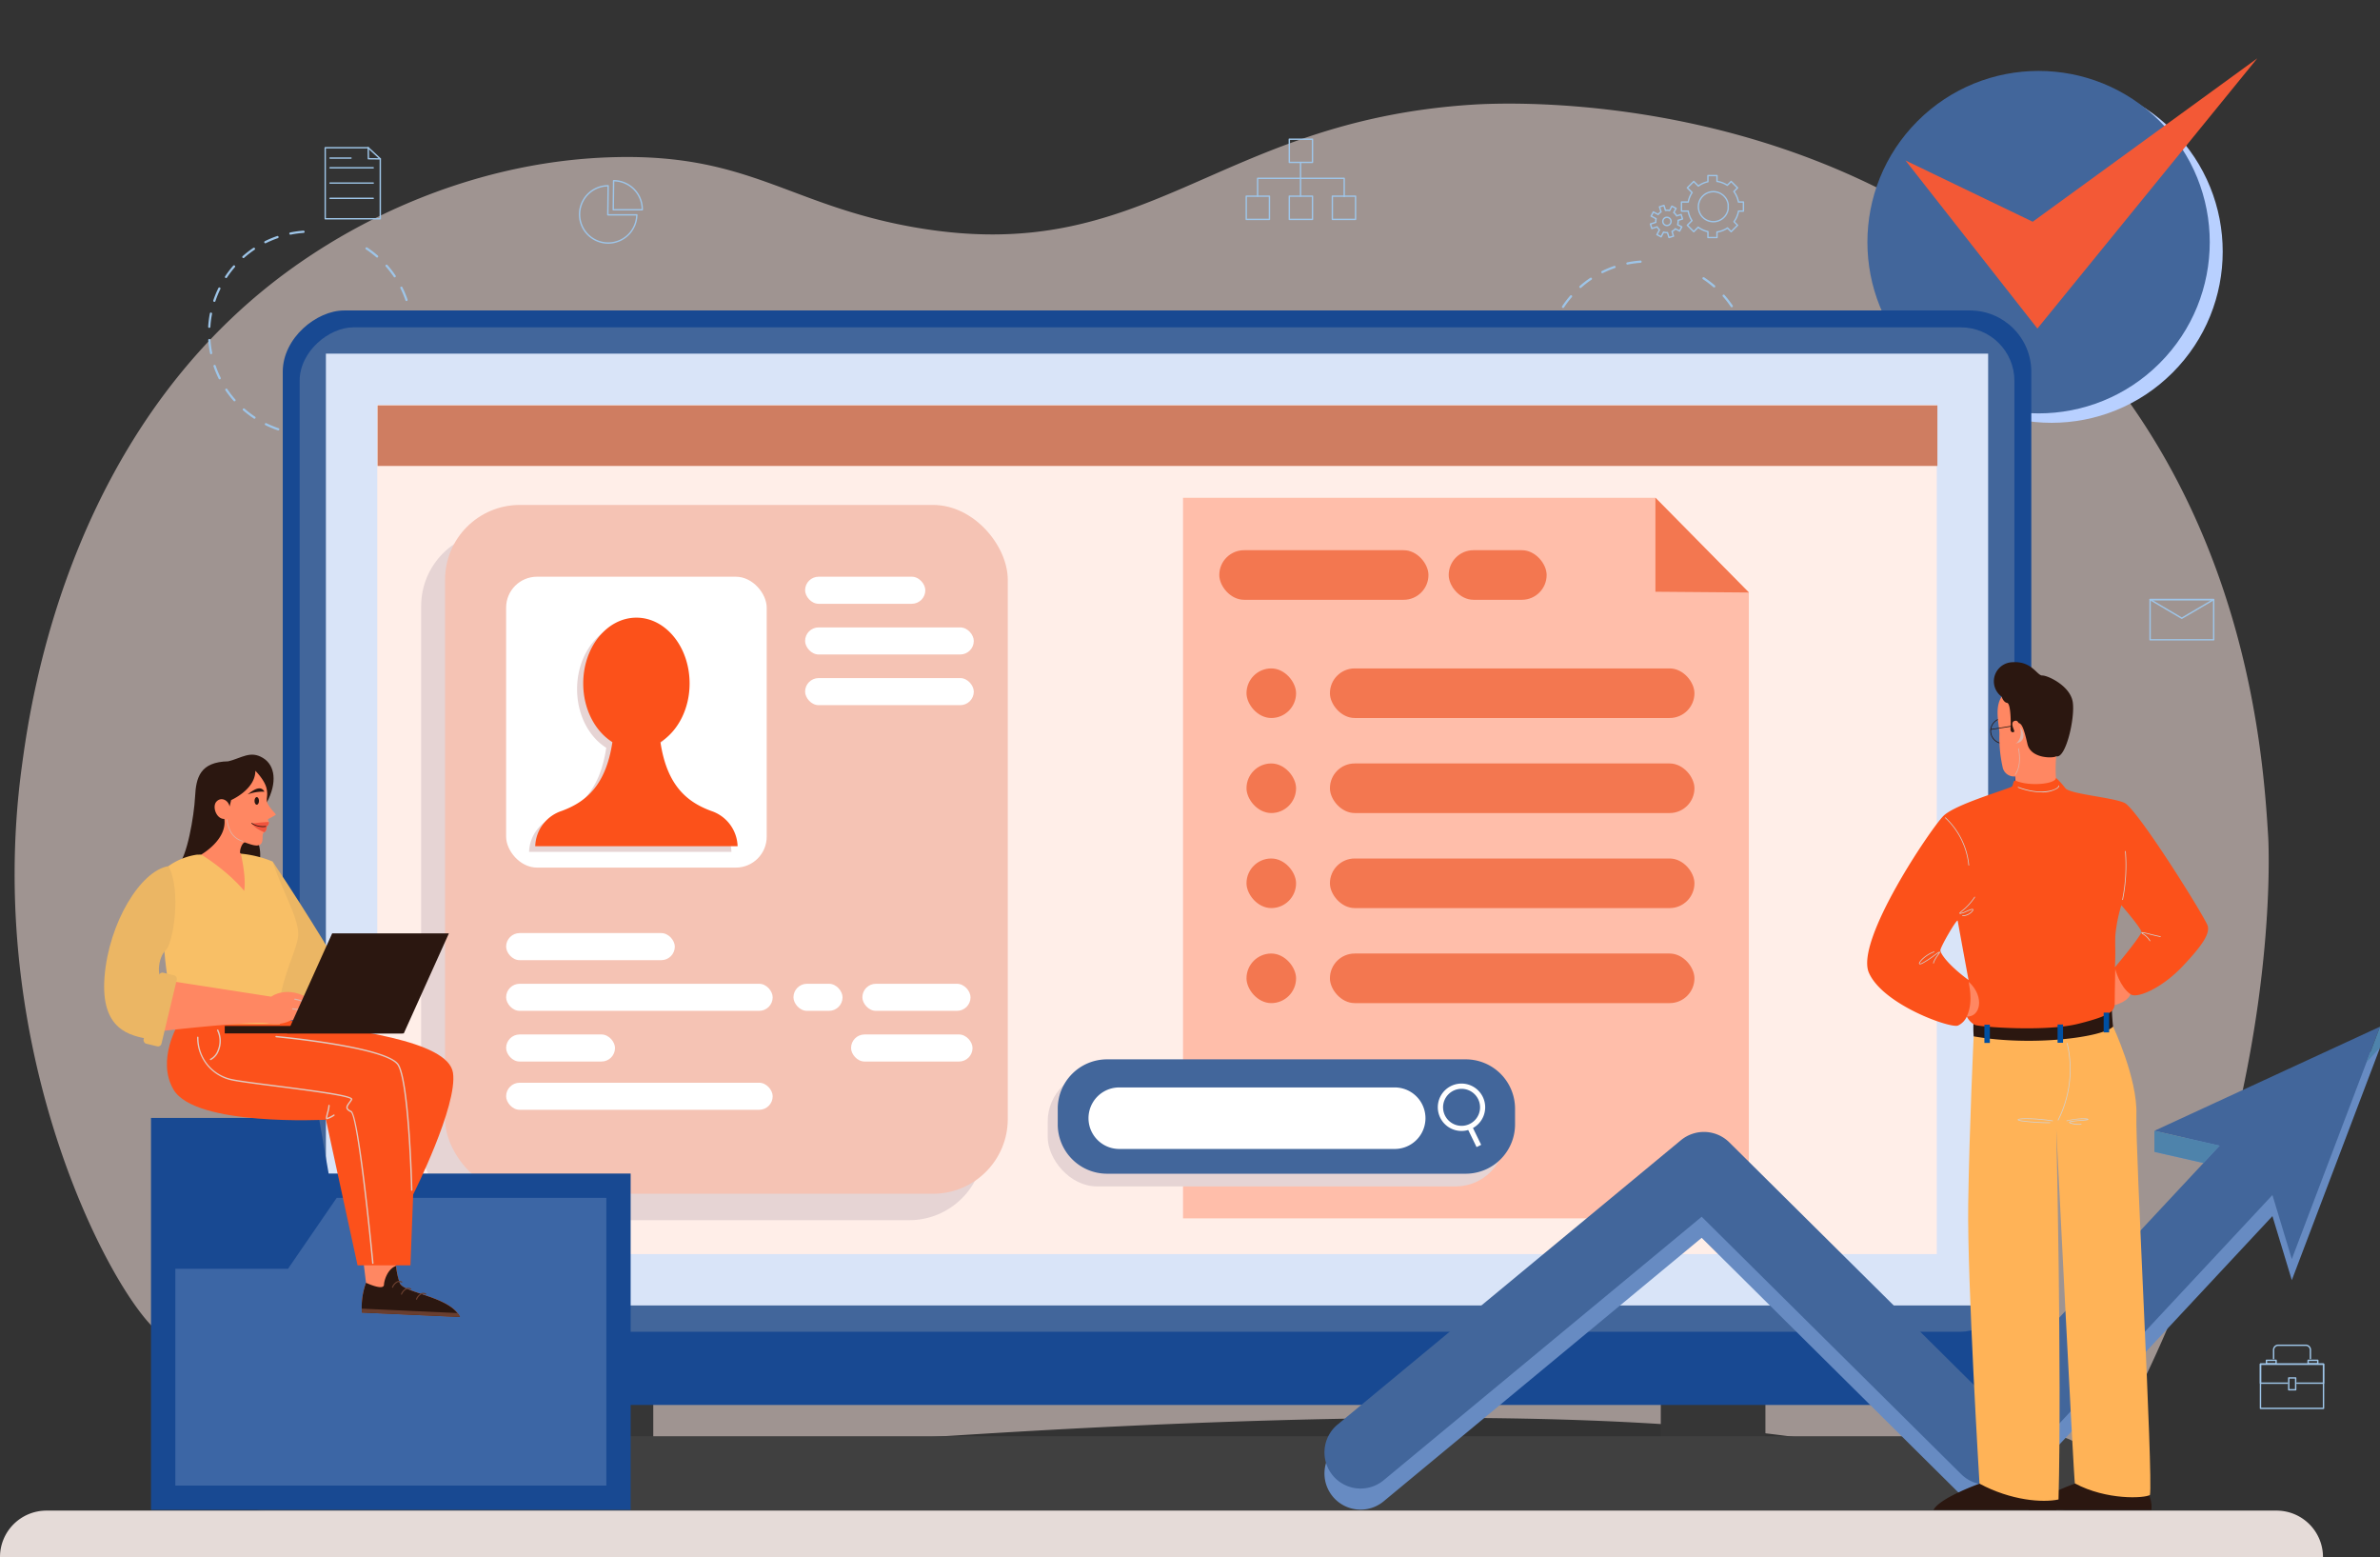 <svg xmlns="http://www.w3.org/2000/svg" width="622.945" height="407.422" viewBox="0 0 622.945 407.422">
  <rect x="0" y="0" width="622.945" height="407.422" fill="#333333" stroke="none"/>
  <g id="benefits" transform="translate(-376.763 -370.493)">
    <path id="die" d="M620.212,455.931c-.177.355-.36.706-.36.706a57.449,57.449,0,0,1-4.332,6.875,48.68,48.68,0,0,1-6.4,7.36c-1.556,1.449-4.341-2.507-6.027-1.406l-34.285-.15c-4.106-1.362-10.69,2.743-15.89,1.555-15.335-3.5-35.647-6.178-62.3-7.667-8.973-.5-18.664-.868-29.125-1.086-.091,0-.183,0-.275-.006l-.335-.006c-12.173-.248-25.386-.295-39.72-.118q-12.975.156-27.192.564-11.49.33-23.827.831-7.934.322-16.226.72-23.961,1.14-51.019,2.923-24.779,1.638-52.3,3.847c-14.33,1.153-28.035-5.8-43.538-4.4-1.519.137,2.283.31.753.449.032-.118-4.779-.28-5.191-.429-.082.816-.873,5.511-1.351,4.377-.027-.065-.056-.128-.086-.192-1.7-3.515-7.592-2.348-15.405.192-3.407,1.108-32.513-5.312-36.464-3.958l-16.7-2.141c-1.292-1.119-3.019,7.529-4.238,6.1a55.928,55.928,0,0,1-6.075-8.9c-.047-.083-.054-.1-.055-.1h0c-6.042-13.81-17.7-20.988-19.274-22.067C91.9,432.22,56.29,368.317,66.718,291.42c2.311-17.04,12.519-92.316,75.866-133.881,7.978-5.235,38.046-24.436,79.073-25.521,35.413-.936,45.867,12.5,78.237,18.27,61.375,10.936,78.681-27.591,146.3-32,9.031-.589,91.639-4.7,151.585,53.755,51.446,50.167,55.578,116.554,56.9,137.786C654.679,309.829,658.945,378.361,620.212,455.931Z" transform="translate(315.763 279.603)" fill="#e7d6d0" opacity="0.6"/>
    <g id="Group_84" data-name="Group 84" transform="translate(846.983 370.493)">
      <circle id="Ellipse_7" data-name="Ellipse 7" cx="44.804" cy="44.804" r="44.804" transform="translate(3.391 65.829) rotate(-45)" fill="#b8d0ff" style="mix-blend-mode: multiply;isolation: isolate"/>
      <circle id="Ellipse_8" data-name="Ellipse 8" cx="44.804" cy="44.804" r="44.804" transform="translate(0 63.363) rotate(-45)" fill="#42669b"/>
      <path id="Path_92" data-name="Path 92" d="M2189.694,452.718l34.528,43.982,57.547-70.7-58.78,42.749Z" transform="translate(-2161.167 -410.73)" fill="#f35936"/>
    </g>
    <g id="Group_91" data-name="Group 91" transform="translate(702.777 406.74)">
      <g id="Group_85" data-name="Group 85" transform="translate(11.27 0)">
        <path id="Path_93" data-name="Path 93" d="M1609.034,508.682h-6.069a.182.182,0,0,1-.182-.182v-6.07a.182.182,0,0,1,.182-.182h6.069a.182.182,0,0,1,.182.182v6.07A.182.182,0,0,1,1609.034,508.682Zm-5.888-.363h5.706v-5.706h-5.706Z" transform="translate(-1602.783 -502.249)" fill="#9ec5e8"/>
      </g>
      <g id="Group_86" data-name="Group 86" transform="translate(11.27 14.905)">
        <path id="Path_94" data-name="Path 94" d="M1609.034,562.862h-6.069a.182.182,0,0,1-.182-.182v-6.07a.182.182,0,0,1,.182-.182h6.069a.182.182,0,0,1,.182.182v6.07A.182.182,0,0,1,1609.034,562.862Zm-5.888-.363h5.706v-5.706h-5.706Z" transform="translate(-1602.783 -556.429)" fill="#9ec5e8"/>
      </g>
      <g id="Group_87" data-name="Group 87" transform="translate(0 14.905)">
        <path id="Path_95" data-name="Path 95" d="M1568.07,562.862H1562a.182.182,0,0,1-.182-.182v-6.07a.182.182,0,0,1,.182-.182h6.07a.181.181,0,0,1,.182.182v6.07A.182.182,0,0,1,1568.07,562.862Zm-5.888-.363h5.706v-5.706h-5.706Z" transform="translate(-1561.818 -556.429)" fill="#9ec5e8"/>
      </g>
      <g id="Group_88" data-name="Group 88" transform="translate(22.539 14.905)">
        <path id="Path_96" data-name="Path 96" d="M1650,562.862h-6.069a.182.182,0,0,1-.182-.182v-6.07a.181.181,0,0,1,.182-.182H1650a.181.181,0,0,1,.182.182v6.07A.182.182,0,0,1,1650,562.862Zm-5.888-.363h5.706v-5.706h-5.706Z" transform="translate(-1643.748 -556.429)" fill="#9ec5e8"/>
      </g>
      <g id="Group_89" data-name="Group 89" transform="translate(14.209 6.07)">
        <path id="Path_97" data-name="Path 97" d="M1613.651,533.5a.182.182,0,0,1-.182-.182v-8.82a.182.182,0,0,1,.364,0v8.82A.182.182,0,0,1,1613.651,533.5Z" transform="translate(-1613.469 -524.312)" fill="#9ec5e8"/>
      </g>
      <g id="Group_90" data-name="Group 90" transform="translate(2.972 10.242)">
        <path id="Path_98" data-name="Path 98" d="M1595.467,544.585a.181.181,0,0,1-.182-.182v-4.56h-22.3v4.465a.182.182,0,1,1-.363,0v-4.647a.182.182,0,0,1,.182-.182h22.666a.182.182,0,0,1,.182.182V544.4A.182.182,0,0,1,1595.467,544.585Z" transform="translate(-1572.62 -539.48)" fill="#9ec5e8"/>
      </g>
    </g>
    <g id="Group_94" data-name="Group 94" transform="translate(528.286 417.606)">
      <g id="Group_92" data-name="Group 92" transform="translate(0 1.316)">
        <path id="Path_99" data-name="Path 99" d="M935.22,561.879a7.673,7.673,0,0,1-.017-15.347.192.192,0,0,1,.13.054.183.183,0,0,1,.052.13l-.088,7.414h7.409a.182.182,0,0,1,.182.184A7.7,7.7,0,0,1,935.22,561.879Zm-.2-14.981a7.31,7.31,0,1,0,7.5,7.6h-7.407a.182.182,0,0,1-.182-.184Z" transform="translate(-927.546 -546.533)" fill="#9ec5e8"/>
      </g>
      <g id="Group_93" data-name="Group 93" transform="translate(8.808 0)">
        <path id="Path_100" data-name="Path 100" d="M967.337,549.71h-7.593a.182.182,0,0,1-.182-.184l.09-7.6a.179.179,0,0,1,.183-.18,7.685,7.685,0,0,1,7.689,7.673c0,.023,0,.047,0,.07l0,.04A.182.182,0,0,1,967.337,549.71Zm-7.41-.363h7.233a7.32,7.32,0,0,0-7.147-7.234Z" transform="translate(-959.562 -541.749)" fill="#9ec5e8"/>
      </g>
    </g>
    <g id="Group_97" data-name="Group 97" transform="translate(939.35 527.192)">
      <g id="Group_95" data-name="Group 95" transform="translate(0 0)">
        <path id="Path_101" data-name="Path 101" d="M2438.578,950.978h-16.644a.181.181,0,0,1-.182-.182V940.27a.181.181,0,0,1,.182-.182h16.644a.181.181,0,0,1,.182.182V950.8A.181.181,0,0,1,2438.578,950.978Zm-16.462-.363h16.28V940.451h-16.28Z" transform="translate(-2421.753 -940.088)" fill="#9ec5e8"/>
      </g>
      <g id="Group_96" data-name="Group 96" transform="translate(0 0)">
        <path id="Path_102" data-name="Path 102" d="M2430.233,945.335a.18.18,0,0,1-.092-.025l-8.3-4.884a.182.182,0,0,1,.092-.338h16.644a.182.182,0,0,1,.092.339l-8.346,4.884A.181.181,0,0,1,2430.233,945.335Zm-7.631-4.884,7.631,4.491,7.675-4.491Z" transform="translate(-2421.753 -940.088)" fill="#9ec5e8"/>
      </g>
    </g>
    <g id="Group_104" data-name="Group 104" transform="translate(968.243 722.309)">
      <g id="Group_98" data-name="Group 98" transform="translate(0 4.943)">
        <path id="Path_103" data-name="Path 103" d="M2543.463,1679.237h-16.5a.182.182,0,0,1-.182-.182v-11.57a.182.182,0,0,1,.182-.182h16.5a.182.182,0,0,1,.182.182v11.57A.182.182,0,0,1,2543.463,1679.237Zm-16.319-.364h16.137v-11.206h-16.137Z" transform="translate(-2526.78 -1667.303)" fill="#9ec5e8"/>
      </g>
      <g id="Group_99" data-name="Group 99" transform="translate(0 4.943)">
        <path id="Path_104" data-name="Path 104" d="M2543.463,1672.646h-6.946a.182.182,0,1,1,0-.364h6.765v-4.615h-16.137v4.615h6.883a.182.182,0,0,1,0,.364h-7.065a.182.182,0,0,1-.182-.182v-4.979a.182.182,0,0,1,.182-.182h16.5a.182.182,0,0,1,.182.182v4.979A.182.182,0,0,1,2543.463,1672.646Z" transform="translate(-2526.78 -1667.303)" fill="#9ec5e8"/>
      </g>
      <g id="Group_100" data-name="Group 100" transform="translate(7.397 8.559)">
        <path id="Path_105" data-name="Path 105" d="M2555.664,1683.9h-1.814a.182.182,0,0,1-.182-.182v-3.094a.182.182,0,0,1,.182-.182h1.814a.181.181,0,0,1,.182.182v3.094A.182.182,0,0,1,2555.664,1683.9Zm-1.632-.364h1.45v-2.731h-1.45Z" transform="translate(-2553.668 -1680.446)" fill="#9ec5e8"/>
      </g>
      <g id="Group_101" data-name="Group 101" transform="translate(1.565 3.947)">
        <path id="Path_106" data-name="Path 106" d="M2535.175,1664.972h-2.525a.181.181,0,0,1-.182-.182v-.925a.181.181,0,0,1,.182-.182h2.525a.182.182,0,0,1,.182.182v.925A.182.182,0,0,1,2535.175,1664.972Zm-2.343-.363h2.161v-.561h-2.161Z" transform="translate(-2532.468 -1663.684)" fill="#9ec5e8"/>
      </g>
      <g id="Group_102" data-name="Group 102" transform="translate(12.471 3.947)">
        <path id="Path_107" data-name="Path 107" d="M2574.818,1664.972h-2.525a.182.182,0,0,1-.182-.182v-.925a.182.182,0,0,1,.182-.182h2.525a.182.182,0,0,1,.182.182v.925A.182.182,0,0,1,2574.818,1664.972Zm-2.343-.363h2.161v-.561h-2.161Z" transform="translate(-2572.111 -1663.684)" fill="#9ec5e8"/>
      </g>
      <g id="Group_103" data-name="Group 103" transform="translate(3.432 0)">
        <path id="Path_108" data-name="Path 108" d="M2549.074,1653.184a.182.182,0,0,1-.182-.182v-2.258a1.046,1.046,0,0,0-1.045-1.045h-7.183a1.047,1.047,0,0,0-1.046,1.045V1653a.182.182,0,1,1-.363,0v-2.258a1.41,1.41,0,0,1,1.409-1.408h7.183a1.41,1.41,0,0,1,1.409,1.408V1653A.182.182,0,0,1,2549.074,1653.184Z" transform="translate(-2539.255 -1649.335)" fill="#9ec5e8"/>
      </g>
    </g>
    <g id="Group_110" data-name="Group 110" transform="translate(808.572 416.247)">
      <g id="Group_107" data-name="Group 107" transform="translate(8.124)">
        <g id="Group_106" data-name="Group 106">
          <g id="Group_105" data-name="Group 105">
            <path id="Path_109" data-name="Path 109" d="M1985.388,553.388h-2.373a.182.182,0,0,1-.182-.182v-1.392a6.781,6.781,0,0,1-2.349-1.064l-1.048,1.048a.182.182,0,0,1-.257,0l-1.678-1.678a.182.182,0,0,1,0-.257l1.1-1.1a6.782,6.782,0,0,1-.9-2.293h-1.609a.182.182,0,0,1-.182-.182v-2.373a.182.182,0,0,1,.182-.182h1.624a6.787,6.787,0,0,1,.918-2.263l-1.135-1.135a.182.182,0,0,1,0-.257l1.678-1.678a.187.187,0,0,1,.257,0l1.095,1.095a6.783,6.783,0,0,1,2.3-1.031v-1.471a.182.182,0,0,1,.182-.182h2.373a.182.182,0,0,1,.182.182v1.375a6.772,6.772,0,0,1,2.491.939l.906-.907a.187.187,0,0,1,.257,0l1.678,1.678a.182.182,0,0,1,0,.257l-.851.851a6.887,6.887,0,0,1,1.108,2.547h1.15a.182.182,0,0,1,.182.182v2.373a.182.182,0,0,1-.182.182h-1.134a6.887,6.887,0,0,1-1.092,2.579l.818.818a.182.182,0,0,1,0,.257l-1.678,1.678a.187.187,0,0,1-.257,0l-.858-.858a6.773,6.773,0,0,1-2.539.97v1.3A.182.182,0,0,1,1985.388,553.388Zm-2.192-.364h2.01v-1.27a.182.182,0,0,1,.156-.18,6.424,6.424,0,0,0,2.671-1.018.182.182,0,0,1,.229.023l.834.834,1.421-1.421-.8-.8a.182.182,0,0,1-.018-.235,6.513,6.513,0,0,0,1.145-2.705.182.182,0,0,1,.179-.151h1.1v-2.01h-1.117a.182.182,0,0,1-.179-.149,6.511,6.511,0,0,0-1.164-2.673.182.182,0,0,1,.018-.237l.832-.831-1.421-1.421-.881.881a.182.182,0,0,1-.228.024,6.422,6.422,0,0,0-2.624-.987.182.182,0,0,1-.156-.18v-1.349h-2.01V538.6a.182.182,0,0,1-.143.178,6.442,6.442,0,0,0-2.436,1.093.182.182,0,0,1-.235-.018l-1.075-1.075-1.421,1.421,1.11,1.11a.182.182,0,0,1,.023.229,6.43,6.43,0,0,0-.974,2.4.182.182,0,0,1-.179.149h-1.592v2.01h1.578a.182.182,0,0,1,.179.151,6.434,6.434,0,0,0,.957,2.432.182.182,0,0,1-.024.228l-1.079,1.079,1.421,1.421,1.03-1.029a.182.182,0,0,1,.236-.018,6.44,6.44,0,0,0,2.48,1.125.182.182,0,0,1,.143.177Zm1.242-3.779a4.108,4.108,0,1,1,4.056-4.763l0,1.282a4.1,4.1,0,0,1-.976,2.088l-.359.36-.009.008A4.1,4.1,0,0,1,1984.438,549.245Zm0-7.853a3.745,3.745,0,1,0,2.47,6.558l.347-.347a3.727,3.727,0,0,0,.88-1.868l0-1.224A3.722,3.722,0,0,0,1984.438,541.392Zm2.595,6.691h0Z" transform="translate(-1975.911 -536.807)" fill="#9ec5e8"/>
          </g>
        </g>
      </g>
      <g id="Group_109" data-name="Group 109" transform="translate(0 7.819)">
        <g id="Group_108" data-name="Group 108">
          <path id="Path_110" data-name="Path 110" d="M1951.416,573.983a.182.182,0,0,1-.174-.128l-.358-1.153a3.347,3.347,0,0,1-.8-.1l-.577,1.1a.182.182,0,0,1-.246.076l-1.088-.572a.182.182,0,0,1-.076-.246l.6-1.145a3.07,3.07,0,0,1-.467-.584l-1.251.389a.183.183,0,0,1-.139-.013.181.181,0,0,1-.089-.107l-.365-1.175a.182.182,0,0,1,.12-.228l1.262-.392a3.074,3.074,0,0,1,.061-.733l-1.163-.612a.182.182,0,0,1-.076-.245l.573-1.089a.182.182,0,0,1,.107-.089.184.184,0,0,1,.139.013l1.129.594a3.111,3.111,0,0,1,.582-.518l-.37-1.192a.181.181,0,0,1,.12-.227l1.175-.365a.182.182,0,0,1,.228.12l.351,1.13a3.066,3.066,0,0,1,.851.046l.535-1.017a.182.182,0,0,1,.245-.076l1.089.573a.181.181,0,0,1,.076.245l-.51.97a3.075,3.075,0,0,1,.6.69l1.027-.319a.182.182,0,0,1,.228.12l.365,1.175a.182.182,0,0,1-.12.227l-1.016.316a3.082,3.082,0,0,1-.093.922l.95.5a.182.182,0,0,1,.076.246l-.573,1.089a.182.182,0,0,1-.245.076l-.983-.517a3.071,3.071,0,0,1-.7.542l.339,1.091a.182.182,0,0,1-.12.228l-1.175.365A.177.177,0,0,1,1951.416,573.983Zm-.4-1.647a.182.182,0,0,1,.174.128l.345,1.11.827-.257-.33-1.061a.182.182,0,0,1,.091-.216,2.712,2.712,0,0,0,.821-.636.182.182,0,0,1,.222-.041l.946.5.4-.767-.919-.483a.182.182,0,0,1-.089-.215,2.725,2.725,0,0,0,.109-1.073.182.182,0,0,1,.127-.192l.98-.3-.257-.828-.99.307a.183.183,0,0,1-.212-.083,2.719,2.719,0,0,0-.7-.806.181.181,0,0,1-.05-.228l.495-.941-.767-.4-.515.979a.181.181,0,0,1-.2.092,2.715,2.715,0,0,0-1.009-.052.184.184,0,0,1-.2-.126l-.341-1.1-.828.257.357,1.149a.182.182,0,0,1-.078.208,2.733,2.733,0,0,0-.7.628.182.182,0,0,1-.227.048l-1.1-.578-.4.767,1.126.592a.182.182,0,0,1,.092.206,2.722,2.722,0,0,0-.074.9.182.182,0,0,1-.127.189l-1.224.38.257.828,1.215-.377a.181.181,0,0,1,.213.086,2.727,2.727,0,0,0,.57.715.182.182,0,0,1,.04.22l-.582,1.107.767.4.562-1.069a.181.181,0,0,1,.216-.089,2.735,2.735,0,0,0,.962.127Zm-.138-1.491a1.258,1.258,0,1,1,.374-.057h0A1.267,1.267,0,0,1,1950.879,570.844Zm0-2.148a.892.892,0,1,0,.265,1.743h0a.892.892,0,0,0,.587-1.116A.894.894,0,0,0,1950.88,568.7Z" transform="translate(-1946.379 -565.228)" fill="#9ec5e8"/>
        </g>
      </g>
    </g>
    <g id="Group_111" data-name="Group 111" transform="translate(781.21 438.683)">
      <path id="Path_111" data-name="Path 111" d="M1879,671.477a27.17,27.17,0,0,1-3.453.464.292.292,0,1,1-.04-.583,26.636,26.636,0,0,0,3.376-.453.3.3,0,0,1,.358.227.281.281,0,0,1-.216.342l-.057-.287Zm3.377-.908a.293.293,0,0,1-.151-.564,26.243,26.243,0,0,0,3.171-1.317.293.293,0,1,1,.259.524,26.891,26.891,0,0,1-3.242,1.347Zm-10.264,1.378a.288.288,0,0,1-.076.005,26.7,26.7,0,0,1-3.484-.45.292.292,0,0,1,.113-.574,26.2,26.2,0,0,0,3.408.44.292.292,0,0,1,.04.579Zm16.474-4.451a.293.293,0,0,1-.221-.53,26.3,26.3,0,0,0,2.717-2.1.293.293,0,0,1,.387.439,26.889,26.889,0,0,1-2.778,2.142A.292.292,0,0,1,1888.582,667.5Zm-23.277,3.113a.3.3,0,0,1-.151-.01,26.976,26.976,0,0,1-3.246-1.339.293.293,0,0,1,.258-.525,26.366,26.366,0,0,0,3.176,1.31.293.293,0,0,1-.036.564Zm28.473-7.693a.293.293,0,0,1-.278-.479,26.524,26.524,0,0,0,2.086-2.728.292.292,0,1,1,.487.324,27.045,27.045,0,0,1-2.131,2.789A.293.293,0,0,1,1893.778,662.917Zm-34.694,4.638a.29.29,0,0,1-.219-.043,27.056,27.056,0,0,1-2.791-2.128.293.293,0,1,1,.384-.441,26.507,26.507,0,0,0,2.73,2.082.293.293,0,0,1-.1.53Zm38.535-10.405a.293.293,0,0,1-.32-.416,26.427,26.427,0,0,0,1.313-3.174.293.293,0,1,1,.554.188,27.066,27.066,0,0,1-1.342,3.245A.292.292,0,0,1,1897.619,657.15ZM1853.86,663a.293.293,0,0,1-.277-.093,26.883,26.883,0,0,1-2.145-2.776.292.292,0,1,1,.485-.327,26.345,26.345,0,0,0,2.1,2.715.293.293,0,0,1-.162.481Zm45.984-12.42a.293.293,0,0,1-.344-.344,26.166,26.166,0,0,0,.444-3.407.292.292,0,1,1,.584.037,26.7,26.7,0,0,1-.454,3.483A.293.293,0,0,1,1899.844,650.585Zm-49.851,6.673a.292.292,0,0,1-.319-.157,26.8,26.8,0,0,1-1.35-3.24.293.293,0,1,1,.554-.189,26.173,26.173,0,0,0,1.32,3.169.293.293,0,0,1-.2.417Zm50.291-13.59-.038.005a.293.293,0,0,1-.312-.272,26.629,26.629,0,0,0-.455-3.4l-.022-.106a.293.293,0,0,1,.227-.346.3.3,0,0,1,.346.227l.023.111a27.172,27.172,0,0,1,.465,3.479A.292.292,0,0,1,1900.285,643.667Zm-52.538,7.007a.27.27,0,0,1-.339-.2l-.011-.054a27.189,27.189,0,0,1-.461-3.423.293.293,0,1,1,.584-.041,26.663,26.663,0,0,0,.451,3.349A.317.317,0,0,1,1847.747,650.674Zm51.143-13.905a.293.293,0,0,1-.334-.192,26.107,26.107,0,0,0-1.327-3.167.293.293,0,1,1,.524-.261,26.811,26.811,0,0,1,1.357,3.237.293.293,0,0,1-.182.372Zm-51.619,7.02a.315.315,0,0,1-.076.005.292.292,0,0,1-.274-.31,26.7,26.7,0,0,1,.446-3.484.293.293,0,0,1,.574.112,26.1,26.1,0,0,0-.437,3.408A.292.292,0,0,1,1847.27,643.789Zm48.526-13.221a.292.292,0,0,1-.3-.123,26.291,26.291,0,0,0-2.1-2.71.293.293,0,0,1,.438-.388,26.792,26.792,0,0,1,2.151,2.771.293.293,0,0,1-.185.451Zm-47.2,6.417a.293.293,0,0,1-.335-.38,27.1,27.1,0,0,1,1.335-3.247.293.293,0,0,1,.526.257,26.316,26.316,0,0,0-1.306,3.177A.293.293,0,0,1,1848.6,636.985Zm42.6-11.6a.293.293,0,0,1-.25-.066,26.41,26.41,0,0,0-2.734-2.076.293.293,0,1,1,.323-.488,27.111,27.111,0,0,1,2.8,2.123.293.293,0,0,1-.134.508Zm-39.552,5.373a.293.293,0,0,1-.3-.448,27.126,27.126,0,0,1,2.125-2.793.293.293,0,0,1,.442.384,26.494,26.494,0,0,0-2.079,2.732A.293.293,0,0,1,1851.649,630.76Zm4.546-5.228a.293.293,0,0,1-.252-.506,26.881,26.881,0,0,1,2.773-2.148.292.292,0,1,1,.327.485,26.316,26.316,0,0,0-2.712,2.1A.293.293,0,0,1,1856.195,625.532Zm5.743-3.873a.293.293,0,0,1-.187-.549,26.836,26.836,0,0,1,3.239-1.353.293.293,0,0,1,.19.553,26.274,26.274,0,0,0-3.168,1.324A.281.281,0,0,1,1861.937,621.659Zm9.994-2.719-.037,0a26.635,26.635,0,0,0-3.322.449l-.081.016h0a.293.293,0,0,1-.116-.574l.083-.017a27.2,27.2,0,0,1,3.394-.459.293.293,0,0,1,.078.579Z" transform="translate(-1846.92 -618.361)" fill="#9ec5e8"/>
    </g>
    <g id="Group_118" data-name="Group 118" transform="translate(461.702 408.965)">
      <g id="Group_112" data-name="Group 112" transform="translate(0 0)">
        <path id="Path_112" data-name="Path 112" d="M700.11,529.287H685.7a.182.182,0,0,1-.182-.182V510.518a.182.182,0,0,1,.182-.182h11.262a.183.183,0,0,1,.124.048l3.153,2.916a.183.183,0,0,1,.058.134v15.671A.182.182,0,0,1,700.11,529.287Zm-14.233-.363h14.052v-15.41l-3.043-2.814H685.877Z" transform="translate(-685.514 -510.336)" fill="#9ec5e8"/>
      </g>
      <g id="Group_113" data-name="Group 113" transform="translate(11.262 0)">
        <path id="Path_113" data-name="Path 113" d="M729.785,513.615h0l-3.118-.036a.182.182,0,0,1-.18-.179l-.036-2.881a.182.182,0,0,1,.179-.184.174.174,0,0,1,.184.179l.033,2.7,2.94.034a.182.182,0,0,1,0,.363Z" transform="translate(-726.45 -510.335)" fill="#9ec5e8"/>
      </g>
      <g id="Group_114" data-name="Group 114" transform="translate(1.268 2.703)">
        <path id="Path_114" data-name="Path 114" d="M695.783,520.524h-5.477a.182.182,0,1,1,0-.364h5.477a.182.182,0,1,1,0,.364Z" transform="translate(-690.124 -520.16)" fill="#9ec5e8"/>
      </g>
      <g id="Group_115" data-name="Group 115" transform="translate(1.268 5.248)">
        <path id="Path_115" data-name="Path 115" d="M701.6,529.774H690.306a.182.182,0,1,1,0-.364H701.6a.182.182,0,0,1,0,.364Z" transform="translate(-690.124 -529.41)" fill="#9ec5e8"/>
      </g>
      <g id="Group_116" data-name="Group 116" transform="translate(1.268 9.246)">
        <path id="Path_116" data-name="Path 116" d="M701.6,544.31H690.306a.182.182,0,1,1,0-.364H701.6a.182.182,0,0,1,0,.364Z" transform="translate(-690.124 -543.946)" fill="#9ec5e8"/>
      </g>
      <g id="Group_117" data-name="Group 117" transform="translate(1.268 13.245)">
        <path id="Path_117" data-name="Path 117" d="M701.6,558.846H690.306a.182.182,0,1,1,0-.364H701.6a.182.182,0,0,1,0,.364Z" transform="translate(-690.124 -558.482)" fill="#9ec5e8"/>
      </g>
    </g>
    <g id="Group_119" data-name="Group 119" transform="translate(431.253 430.854)">
      <path id="Path_118" data-name="Path 118" d="M606.911,643.02a27.22,27.22,0,0,1-3.453.464.293.293,0,1,1-.04-.584,26.675,26.675,0,0,0,3.376-.453.3.3,0,0,1,.358.227.281.281,0,0,1-.216.341l-.057-.287Zm3.377-.908a.293.293,0,0,1-.151-.564,26.2,26.2,0,0,0,3.171-1.317.293.293,0,1,1,.259.524,26.868,26.868,0,0,1-3.242,1.347Zm-10.264,1.378a.3.3,0,0,1-.076,0,26.74,26.74,0,0,1-3.484-.45.293.293,0,0,1,.113-.574,26.227,26.227,0,0,0,3.408.44.293.293,0,0,1,.04.579ZM616.5,639.04a.293.293,0,0,1-.221-.53,26.218,26.218,0,0,0,2.717-2.1.293.293,0,0,1,.387.439A26.908,26.908,0,0,1,616.6,639,.3.3,0,0,1,616.5,639.04Zm-23.277,3.113a.292.292,0,0,1-.151-.01,26.951,26.951,0,0,1-3.246-1.339.292.292,0,1,1,.258-.525,26.354,26.354,0,0,0,3.176,1.31.293.293,0,0,1-.037.564Zm28.473-7.693a.293.293,0,0,1-.278-.479,26.525,26.525,0,0,0,2.086-2.728.292.292,0,1,1,.487.324,27.09,27.09,0,0,1-2.132,2.788A.289.289,0,0,1,621.693,634.46ZM587,639.1a.289.289,0,0,1-.219-.043,27.057,27.057,0,0,1-2.791-2.128.293.293,0,1,1,.384-.441,26.518,26.518,0,0,0,2.73,2.082.292.292,0,0,1-.1.53Zm38.535-10.405a.292.292,0,0,1-.32-.416,26.488,26.488,0,0,0,1.313-3.174.293.293,0,1,1,.554.188,27.063,27.063,0,0,1-1.342,3.245A.292.292,0,0,1,625.534,628.693Zm-43.759,5.855a.293.293,0,0,1-.277-.093,26.879,26.879,0,0,1-2.145-2.776.292.292,0,1,1,.485-.327,26.267,26.267,0,0,0,2.1,2.715.293.293,0,0,1-.162.481Zm45.984-12.42a.293.293,0,0,1-.344-.344,26.192,26.192,0,0,0,.444-3.407.292.292,0,0,1,.584.037,26.7,26.7,0,0,1-.454,3.483A.292.292,0,0,1,627.759,622.127ZM577.908,628.8a.292.292,0,0,1-.319-.157,26.832,26.832,0,0,1-1.35-3.24.292.292,0,1,1,.553-.189,26.234,26.234,0,0,0,1.321,3.169.293.293,0,0,1-.205.417ZM628.2,615.21l-.038,0a.293.293,0,0,1-.312-.272,26.627,26.627,0,0,0-.455-3.4l-.021-.106a.293.293,0,0,1,.227-.346.3.3,0,0,1,.346.227l.023.111a27.193,27.193,0,0,1,.465,3.479A.293.293,0,0,1,628.2,615.21Zm-52.538,7.006a.27.27,0,0,1-.339-.2l-.011-.054a27.2,27.2,0,0,1-.461-3.423.293.293,0,0,1,.584-.041,26.683,26.683,0,0,0,.451,3.349A.317.317,0,0,1,575.662,622.217ZM626.8,608.311a.293.293,0,0,1-.334-.192,26.159,26.159,0,0,0-1.327-3.167.293.293,0,0,1,.524-.261,26.82,26.82,0,0,1,1.357,3.237.293.293,0,0,1-.182.372Zm-51.619,7.02a.3.3,0,0,1-.076.005.293.293,0,0,1-.274-.31,26.754,26.754,0,0,1,.446-3.484.293.293,0,0,1,.574.113,26.106,26.106,0,0,0-.437,3.408A.292.292,0,0,1,575.185,615.332Zm48.526-13.221a.292.292,0,0,1-.3-.123,26.3,26.3,0,0,0-2.1-2.711.292.292,0,1,1,.437-.388,26.764,26.764,0,0,1,2.151,2.771.293.293,0,0,1-.185.451Zm-47.2,6.417a.293.293,0,0,1-.334-.38,27.036,27.036,0,0,1,1.335-3.247.293.293,0,0,1,.526.257,26.316,26.316,0,0,0-1.306,3.177A.293.293,0,0,1,576.516,608.528Zm42.6-11.6a.293.293,0,0,1-.25-.066,26.4,26.4,0,0,0-2.735-2.077.293.293,0,0,1,.323-.488,27.124,27.124,0,0,1,2.8,2.123.293.293,0,0,1-.134.508ZM579.564,602.3a.293.293,0,0,1-.3-.448,27.129,27.129,0,0,1,2.125-2.793.293.293,0,0,1,.442.384,26.509,26.509,0,0,0-2.079,2.732A.292.292,0,0,1,579.564,602.3Zm4.546-5.228a.293.293,0,0,1-.252-.506,26.856,26.856,0,0,1,2.773-2.148.293.293,0,1,1,.327.485,26.315,26.315,0,0,0-2.713,2.1A.293.293,0,0,1,584.11,597.075Zm5.743-3.873a.293.293,0,0,1-.187-.549A26.836,26.836,0,0,1,592.9,591.3a.293.293,0,0,1,.19.553,26.279,26.279,0,0,0-3.168,1.324A.288.288,0,0,1,589.853,593.2Zm9.994-2.719-.037,0a26.623,26.623,0,0,0-3.322.45l-.081.016h0a.293.293,0,0,1-.116-.574l.083-.017a27.186,27.186,0,0,1,3.394-.459.293.293,0,0,1,.078.579Z" transform="translate(-574.835 -589.904)" fill="#9ec5e8"/>
    </g>
    <g id="Group_121" data-name="Group 121" transform="translate(437.227 451.732)">
      <g id="Group_120" data-name="Group 120" transform="translate(83.137 280.694)">
        <rect id="Rectangle_71" data-name="Rectangle 71" width="27.384" height="19.227" fill="#363636"/>
        <rect id="Rectangle_72" data-name="Rectangle 72" width="27.384" height="19.227" transform="translate(291.098)" fill="#363636"/>
      </g>
      <rect id="Rectangle_73" data-name="Rectangle 73" width="286.378" height="457.667" rx="16.044" transform="translate(471.212 0) rotate(90)" fill="#184992"/>
      <rect id="Rectangle_74" data-name="Rectangle 74" width="19.661" height="487.094" rx="9.831" transform="translate(0 314.229) rotate(-90)" fill="#404040"/>
      <rect id="Rectangle_75" data-name="Rectangle 75" width="262.805" height="448.827" rx="14" transform="translate(466.792 4.42) rotate(90)" fill="#42669b"/>
      <rect id="Rectangle_76" data-name="Rectangle 76" width="435.076" height="249.054" transform="translate(24.84 11.295)" fill="#d9e4f8"/>
      <path id="Path_180" data-name="Path 180" d="M0,0H222.17V408.192H0Z" transform="translate(446.474 24.738) rotate(90)" fill="#ffeee8"/>
    </g>
    <g id="Group_122" data-name="Group 122" transform="translate(486.995 502.617)">
      <rect id="Rectangle_78" data-name="Rectangle 78" width="147.285" height="180.235" rx="19.565" transform="translate(0 6.919)" fill="#e6d4d4" style="mix-blend-mode: multiply;isolation: isolate"/>
      <rect id="Rectangle_79" data-name="Rectangle 79" width="147.285" height="180.235" rx="19.565" transform="translate(6.26 0)" fill="#f5c3b4"/>
      <rect id="Rectangle_80" data-name="Rectangle 80" width="68.206" height="76.114" rx="8.087" transform="translate(22.241 18.781)" fill="#fff"/>
      <path id="Path_119" data-name="Path 119" d="M926.2,1013.933c-5.873-2.185-11.515-6.19-13.275-18.007,4.527-2.841,7.632-8.648,7.632-15.355,0-9.506-6.233-17.213-13.921-17.213s-13.921,7.707-13.921,17.213c0,6.707,3.1,12.514,7.632,15.355-1.759,11.816-7.4,15.822-13.274,18.007a10.048,10.048,0,0,0-6.919,9.226h52.966A10.048,10.048,0,0,0,926.2,1013.933Z" transform="translate(-851.903 -932.383)" fill="#e6d4d4" style="mix-blend-mode: multiply;isolation: isolate"/>
      <path id="Path_120" data-name="Path 120" d="M932.043,1008.544c-5.873-2.185-11.515-6.19-13.275-18.006,4.527-2.841,7.632-8.648,7.632-15.355,0-9.507-6.233-17.213-13.921-17.213s-13.921,7.707-13.921,17.213c0,6.707,3.1,12.514,7.632,15.355-1.759,11.816-7.4,15.821-13.274,18.006a10.048,10.048,0,0,0-6.919,9.226h52.967A10.048,10.048,0,0,0,932.043,1008.544Z" transform="translate(-856.135 -928.476)" fill="#fc511a"/>
      <rect id="Rectangle_81" data-name="Rectangle 81" width="31.467" height="7.084" rx="3.542" transform="translate(100.497 18.781)" fill="#fff"/>
      <rect id="Rectangle_82" data-name="Rectangle 82" width="44.153" height="7.084" rx="3.542" transform="translate(100.497 32.044)" fill="#fff"/>
      <rect id="Rectangle_83" data-name="Rectangle 83" width="44.153" height="7.084" rx="3.542" transform="translate(100.497 45.306)" fill="#fff"/>
      <rect id="Rectangle_84" data-name="Rectangle 84" width="44.153" height="7.084" rx="3.542" transform="translate(22.241 112.029)" fill="#fff"/>
      <rect id="Rectangle_85" data-name="Rectangle 85" width="69.771" height="7.084" rx="3.542" transform="translate(22.241 125.291)" fill="#fff"/>
      <rect id="Rectangle_86" data-name="Rectangle 86" width="69.771" height="7.084" rx="3.542" transform="translate(22.241 151.184)" fill="#fff"/>
      <rect id="Rectangle_87" data-name="Rectangle 87" width="28.502" height="7.084" rx="3.542" transform="translate(22.241 138.554)" fill="#fff"/>
      <rect id="Rectangle_88" data-name="Rectangle 88" width="31.796" height="7.084" rx="3.542" transform="translate(112.523 138.554)" fill="#fff"/>
      <rect id="Rectangle_89" data-name="Rectangle 89" width="12.85" height="7.084" rx="3.542" transform="translate(97.449 125.291)" fill="#fff"/>
      <rect id="Rectangle_90" data-name="Rectangle 90" width="28.309" height="7.084" rx="3.542" transform="translate(115.489 125.291)" fill="#fff"/>
    </g>
    <g id="Group_123" data-name="Group 123" transform="translate(686.411 500.746)">
      <path id="Path_121" data-name="Path 121" d="M1625.971,843.961H1502.328v188.55h148.1V868.746Z" transform="translate(-1502.328 -843.961)" fill="#ffbeaa"/>
      <path id="Path_122" data-name="Path 122" d="M1941.576,843.961l-3.868,28.9,28.322-4.117Z" transform="translate(-1817.933 -843.961)" fill="#ffbeaa"/>
      <path id="Path_123" data-name="Path 123" d="M1951.768,843.961v24.581l24.454.2Z" transform="translate(-1828.124 -843.961)" fill="#f37750"/>
      <rect id="Rectangle_91" data-name="Rectangle 91" width="25.632" height="12.974" rx="6.487" transform="translate(69.539 13.713)" fill="#f37750"/>
      <rect id="Rectangle_92" data-name="Rectangle 92" width="12.974" height="12.974" rx="6.487" transform="translate(16.614 119.248)" fill="#f37750"/>
      <rect id="Rectangle_93" data-name="Rectangle 93" width="95.409" height="12.974" rx="6.487" transform="translate(38.448 119.248)" fill="#f37750"/>
      <rect id="Rectangle_94" data-name="Rectangle 94" width="12.974" height="12.974" rx="6.487" transform="translate(16.614 94.381)" fill="#f37750"/>
      <rect id="Rectangle_95" data-name="Rectangle 95" width="95.409" height="12.974" rx="6.487" transform="translate(38.448 94.381)" fill="#f37750"/>
      <rect id="Rectangle_96" data-name="Rectangle 96" width="12.974" height="12.974" rx="6.487" transform="translate(16.614 69.513)" fill="#f37750"/>
      <rect id="Rectangle_97" data-name="Rectangle 97" width="95.409" height="12.974" rx="6.487" transform="translate(38.448 69.513)" fill="#f37750"/>
      <rect id="Rectangle_98" data-name="Rectangle 98" width="12.974" height="12.974" rx="6.487" transform="translate(16.614 44.646)" fill="#f37750"/>
      <rect id="Rectangle_99" data-name="Rectangle 99" width="95.409" height="12.974" rx="6.487" transform="translate(38.448 44.646)" fill="#f37750"/>
      <rect id="Rectangle_100" data-name="Rectangle 100" width="54.745" height="12.974" rx="6.487" transform="translate(9.493 13.713)" fill="#f37750"/>
    </g>
    <g id="Group_124" data-name="Group 124" transform="translate(475.598 476.57)">
      <rect id="Rectangle_101" data-name="Rectangle 101" width="408.264" height="15.845" transform="translate(0 0)" fill="#cf7d61"/>
      <rect id="Rectangle_102" data-name="Rectangle 102" width="8.832" height="1.963" transform="translate(369.839 8.908)" fill="#cf7d61"/>
      <rect id="Rectangle_103" data-name="Rectangle 103" width="8.832" height="1.963" transform="translate(384.66 4.185) rotate(45)" fill="#cf7d61"/>
      <rect id="Rectangle_104" data-name="Rectangle 104" width="8.832" height="1.963" transform="translate(390.905 5.573) rotate(135)" fill="#cf7d61"/>
      <path id="Path_124" data-name="Path 124" d="M2170.267,769.772v8.052h8.052v-8.052Zm6.492,6.492h-4.932v-4.932h4.932Z" transform="translate(-1775.701 -766.006)" fill="#cf7d61"/>
      <circle id="Ellipse_9" data-name="Ellipse 9" cx="2.516" cy="2.516" r="2.516" transform="translate(25.862 5.536)" fill="#cf7d61"/>
      <circle id="Ellipse_10" data-name="Ellipse 10" cx="2.516" cy="2.516" r="2.516" transform="translate(15.407 5.536)" fill="#cf7d61"/>
      <circle id="Ellipse_11" data-name="Ellipse 11" cx="2.516" cy="2.516" r="2.516" transform="translate(4.952 5.536)" fill="#cf7d61"/>
    </g>
    <path id="Rectangle_105" data-name="Rectangle 105" d="M12.153,0H595.87a12.153,12.153,0,0,1,12.153,12.153v0a0,0,0,0,1,0,0H0a0,0,0,0,1,0,0v0A12.153,12.153,0,0,1,12.153,0Z" transform="translate(376.763 765.761)" fill="#e5dbd8"/>
    <g id="Group_125" data-name="Group 125" transform="translate(416.288 663.007)">
      <path id="Path_125" data-name="Path 125" d="M566.933,1448.332l-2.546-14.558H520.436v102.57H645.978v-88.012Z" transform="translate(-520.436 -1433.774)" fill="#184992"/>
      <path id="Path_126" data-name="Path 126" d="M585.81,1509.831l-12.731,18.543h-29.5v56.737h112.81v-75.281Z" transform="translate(-537.21 -1488.908)" fill="#3c66a5"/>
    </g>
    <g id="Group_133" data-name="Group 133" transform="translate(404.019 567.956)">
      <path id="Path_127" data-name="Path 127" d="M559.013,1090.008c3.606-.9,5.762-2.865,9.046-.9s3.766,6.535,1.062,11.621-3.155,8.112-2.253,10.623,1.03,8.112-3.284,8.756-17.834-2.769-17.834-2.769c2.447-2.06,4.314-13.005,4.571-18.092S551.673,1090.169,559.013,1090.008Z" transform="translate(-526.517 -1088.264)" fill="#2b1710"/>
      <path id="Path_128" data-name="Path 128" d="M627.74,1189.907c9.374,13.938,18.869,29.762,18.869,30.492-1.1,4.382-9.738,7.669-12.538,7.425s-8.4-.122-9.373-4.017S627.74,1189.907,627.74,1189.907Z" transform="translate(-583.636 -1161.944)" fill="#ebb664"/>
      <g id="Group_126" data-name="Group 126" transform="translate(67.419 128.398)">
        <path id="Path_129" data-name="Path 129" d="M721.261,1558.456l.771,6.322a18.725,18.725,0,0,0-1.079,7.787l25.673,1.156c-2.544-5.32-14.571-6.245-15.728-8.789s-1.388-9.946-1.388-9.946Z" transform="translate(-720.907 -1554.987)" fill="#ff8762"/>
        <path id="Path_130" data-name="Path 130" d="M726.735,1579.455c0-.9.806-4.107,3.178-4.966a17.9,17.9,0,0,0,.985,4.581c1.157,2.544,13.184,3.469,15.728,8.789l-25.673-1.156a18.728,18.728,0,0,1,1.079-7.787S726.58,1581.074,726.735,1579.455Z" transform="translate(-720.906 -1569.124)" fill="#2b1710"/>
        <path id="Path_131" data-name="Path 131" d="M745.987,1616.327a5.487,5.487,0,0,1,.646,1.022l-25.673-1.156s-.034-.389-.043-1.021Z" transform="translate(-720.913 -1598.615)" fill="#693e2f"/>
        <path id="Path_132" data-name="Path 132" d="M749.829,1590.573a.148.148,0,0,0,.137-.092,2.684,2.684,0,0,1,1.2-1.335,1.221,1.221,0,0,1,.995.063.148.148,0,1,0,.127-.267,1.506,1.506,0,0,0-1.229-.072,2.932,2.932,0,0,0-1.361,1.5.148.148,0,0,0,.137.2Z" transform="translate(-741.766 -1579.478)" fill="#693e2f"/>
        <path id="Path_133" data-name="Path 133" d="M758.377,1597.159a.148.148,0,0,0,.137-.092,2.681,2.681,0,0,1,1.2-1.335,1.22,1.22,0,0,1,.994.064.148.148,0,0,0,.127-.267,1.505,1.505,0,0,0-1.229-.072,2.932,2.932,0,0,0-1.361,1.5.148.148,0,0,0,.137.2Z" transform="translate(-747.961 -1584.252)" fill="#693e2f"/>
        <path id="Path_134" data-name="Path 134" d="M772.669,1601.923a.148.148,0,0,0,.137-.092,2.683,2.683,0,0,1,1.2-1.335,1.22,1.22,0,0,1,.995.063.148.148,0,1,0,.127-.267,1.5,1.5,0,0,0-1.229-.072,2.931,2.931,0,0,0-1.361,1.5.147.147,0,0,0,.137.2Z" transform="translate(-758.322 -1587.705)" fill="#693e2f"/>
      </g>
      <path id="Path_135" data-name="Path 135" d="M566.332,1306.865l1.522,5.329c15.32,2.236,41.31,5.047,42.594,13.611s-10.419,31.829-10.419,31.829l-.714,18.555H585.472l-8.279-38.109s-34.174,1.812-39.883-7.862c-4.588-7.774,1.346-17.4,1.346-17.4l18.412-11.7Z" transform="translate(-519.138 -1242.557)" fill="#fc511b"/>
      <path id="Path_136" data-name="Path 136" d="M674.5,1396.309h0a.182.182,0,0,0,.178-.187c-.028-1.144-.7-28.078-3.547-32.822-2.869-4.782-30.918-7.4-32.111-7.51a.182.182,0,1,0-.033.363c.29.027,29.057,2.709,31.832,7.334,2.8,4.662,3.488,32.364,3.495,32.643A.183.183,0,0,0,674.5,1396.309Z" transform="translate(-593.985 -1282.192)" fill="#e0c9c0" style="mix-blend-mode: multiply;isolation: isolate"/>
      <path id="Path_137" data-name="Path 137" d="M687.078,1425.125a6.638,6.638,0,0,0,1.936-.933.182.182,0,1,0-.193-.309,9.4,9.4,0,0,1-1.653.866,9.21,9.21,0,0,1,.281-1.334,9.585,9.585,0,0,0,.366-1.9.182.182,0,1,0-.365,0,9.672,9.672,0,0,1-.355,1.809c-.272,1.07-.362,1.492-.23,1.689a.245.245,0,0,0,.17.109Z" transform="translate(-628.768 -1329.705)" fill="#e0c9c0" style="mix-blend-mode: multiply;isolation: isolate"/>
      <path id="Path_138" data-name="Path 138" d="M576.66,1357.738a.182.182,0,0,0,.058-.009,4.407,4.407,0,0,0,2.088-2.389,6.642,6.642,0,0,0-.125-5.5.182.182,0,0,0-.331.153,6.28,6.28,0,0,1,.121,5.2,4.051,4.051,0,0,1-1.869,2.188.182.182,0,0,0,.057.355Z" transform="translate(-548.792 -1277.805)" fill="#e0c9c0" style="mix-blend-mode: multiply;isolation: isolate"/>
      <path id="Path_139" data-name="Path 139" d="M610.283,1415.937h.018a.182.182,0,0,0,.164-.2c-.381-3.977-3.78-38.882-5.814-39.827-.564-.262-.872-.517-.939-.779-.088-.34.212-.75.591-1.267.181-.247.386-.528.57-.834a.311.311,0,0,0,.013-.3c-.462-.954-8.25-2.018-20.077-3.532-4.959-.635-9.242-1.183-11.171-1.574a10.956,10.956,0,0,1-8.989-10.954.182.182,0,0,0-.365,0,11.45,11.45,0,0,0,9.281,11.312c1.942.394,6.231.943,11.2,1.579,7.659.981,19.2,2.459,19.784,3.31-.171.283-.358.537-.538.783-.419.573-.781,1.067-.65,1.574.1.38.46.7,1.139,1.019,1.4.648,4.117,24,5.6,39.531A.183.183,0,0,0,610.283,1415.937Z" transform="translate(-539.953 -1282.694)" fill="#e0c9c0" style="mix-blend-mode: multiply;isolation: isolate"/>
      <path id="Path_140" data-name="Path 140" d="M562.633,1226.958H535.98c-6.919-22.893-2.541-41.36-2.541-41.36a16.971,16.971,0,0,1,7.428-2.992l11.13-.3a28.873,28.873,0,0,1,8.709,2.092c2.683,8.121,6.854,14.858,6.694,19.19S561.074,1217.928,562.633,1226.958Z" transform="translate(-516.603 -1156.432)" fill="#f8bf66"/>
      <g id="Group_131" data-name="Group 131" transform="translate(0 29.166)">
        <path id="Path_141" data-name="Path 141" d="M534.325,1303.7l26.13,4.057c4.057-2.759,11.523-.812,13.309,5.518-3.246,2.434-6.492,0-8.439.811a9.386,9.386,0,0,1-5.843.649c-4.382-.649-27.1,1.948-27.1,1.948C531.566,1310.188,534.325,1303.7,534.325,1303.7Z" transform="translate(-516.715 -1273.595)" fill="#ff8762"/>
        <path id="Path_142" data-name="Path 142" d="M492.676,1194.281c3.426,6.2,1.305,20.231-.734,22.026s-2.774,8.24.326,8.24c-.489,3.752-4.568,15.01-4.568,15.01-5.058-.9-12.889-2.366-11.747-16.4S485.334,1195.5,492.676,1194.281Z" transform="translate(-475.84 -1194.281)" fill="#ebb664"/>
        <rect id="Rectangle_106" data-name="Rectangle 106" width="4.813" height="19.089" rx="0.926" transform="matrix(-0.973, -0.233, 0.233, -0.973, 14.792, 47.369)" fill="#ebb664"/>
        <g id="Group_128" data-name="Group 128" transform="translate(49.762 34.672)" style="mix-blend-mode: multiply;isolation: isolate">
          <g id="Group_127" data-name="Group 127">
            <path id="Path_143" data-name="Path 143" d="M663.209,1324.944a.156.156,0,0,0,.13-.24,9.058,9.058,0,0,0-6.45-4.392.156.156,0,0,0-.021.311,8.74,8.74,0,0,1,6.21,4.251A.155.155,0,0,0,663.209,1324.944Z" transform="translate(-656.724 -1320.312)" fill="#e0b3a8"/>
          </g>
        </g>
        <g id="Group_130" data-name="Group 130" transform="translate(49.184 37.198)" style="mix-blend-mode: multiply;isolation: isolate">
          <g id="Group_129" data-name="Group 129">
            <path id="Path_144" data-name="Path 144" d="M660.438,1331.906a.156.156,0,0,0,.1-.277,11.151,11.151,0,0,0-5.757-2.134.156.156,0,0,0,0,.311,10.864,10.864,0,0,1,5.564,2.066A.155.155,0,0,0,660.438,1331.906Z" transform="translate(-654.622 -1329.495)" fill="#e0b3a8"/>
          </g>
        </g>
      </g>
      <g id="Group_132" data-name="Group 132" transform="translate(31.567 46.769)">
        <path id="Path_145" data-name="Path 145" d="M649.878,1284.44h30.553l11.807-26.171H661.685Z" transform="translate(-633.567 -1258.269)" fill="#2b1710"/>
        <rect id="Rectangle_107" data-name="Rectangle 107" width="46.499" height="1.948" transform="translate(46.499 26.171) rotate(180)" fill="#2b1710"/>
      </g>
      <path id="Path_146" data-name="Path 146" d="M579.663,1122.349c-.933.129-1.622,2.9-1.075,2.935,0,0,1.493,6.143.881,9.749,0,0-3.559-4.636-11.228-9.505,0,0,6.818-3.854,6.045-9.327-2.06.1-3.268-3.2-2.076-4.515s3.1-.458,3.453,1.28c0,0,.362-1.5.394-1.69,0,0,6.342-2.736,6.342-7.662,0,0,2.414,2.35,2.929,4.6s-.386,2.8.418,4.217,2.117,2.479,1.988,2.7a17.837,17.837,0,0,1-2.02,1.127,1.547,1.547,0,0,0,.209.724,1.151,1.151,0,0,1-.579,1.191,1.563,1.563,0,0,1-.563,1.513c-.306.113-.483.483-.483,1.223s-.016,1.674-.692,2.044S582.062,1123.25,579.663,1122.349Z" transform="translate(-542.822 -1099.391)" fill="#ff8762"/>
      <path id="Path_147" data-name="Path 147" d="M618.915,1129.613c0,.553.262,1,.585,1s.585-.448.585-1-.262-1-.585-1S618.915,1129.06,618.915,1129.613Z" transform="translate(-579.554 -1117.511)" fill="#2b1710"/>
      <path id="Path_148" data-name="Path 148" d="M596.583,1155.6a.1.1,0,0,0,.027-.194,5.014,5.014,0,0,1-3.539-3.38,9.719,9.719,0,0,1-.558-2.159.1.1,0,0,0-.1-.1h0a.1.1,0,0,0-.1.1,9.4,9.4,0,0,0,.568,2.219,5.205,5.205,0,0,0,3.672,3.509A.1.1,0,0,0,596.583,1155.6Z" transform="translate(-560.272 -1132.849)" fill="#e0b3a8" style="mix-blend-mode: multiply;isolation: isolate"/>
      <path id="Path_149" data-name="Path 149" d="M616.814,1121.2a11.347,11.347,0,0,0-4.394.712C614.641,1120.122,616.018,1119.809,616.814,1121.2Z" transform="translate(-574.846 -1111.51)" fill="#2b1710"/>
      <path id="Path_150" data-name="Path 150" d="M616.5,1152.714a41.773,41.773,0,0,1,4.412-.412,1.161,1.161,0,0,1-.585,1.172,1.564,1.564,0,0,1-.563,1.513l-.02.009C618.911,1154.655,617.122,1153.819,616.5,1152.714Z" transform="translate(-577.804 -1134.685)" fill="#f0543e"/>
      <path id="Path_151" data-name="Path 151" d="M618.895,1154.253a4.347,4.347,0,0,0,.8-.074.1.1,0,0,0-.037-.194,5.362,5.362,0,0,1-3.612-.8.1.1,0,0,0-.112.162A5.7,5.7,0,0,0,618.895,1154.253Z" transform="translate(-577.365 -1135.308)" fill="#2b1710"/>
    </g>
    <g id="Group_134" data-name="Group 134" transform="translate(723.433 639.135)">
      <path id="Path_152" data-name="Path 152" d="M1913.175,1367.048l-59.048,27.241,17.067,3.9-61.251,65.652-67.068-66.509a9.455,9.455,0,0,0-12.667-.585l-89.864,74.4a9.454,9.454,0,1,0,12.02,14.6l83.266-68.965,6.378,6.324,61.542,61.03a9.455,9.455,0,0,0,6.657,2.741l.184,0a9.456,9.456,0,0,0,6.729-3l67.9-72.78,5.074,16.762Z" transform="translate(-1636.9 -1361.533)" fill="#678bc2"/>
      <path id="Path_153" data-name="Path 153" d="M1913.175,1347l-59.048,27.241,17.067,3.9-61.251,65.652-67.068-66.509a9.455,9.455,0,0,0-12.667-.585l-89.864,74.4a9.454,9.454,0,1,0,12.02,14.6l83.266-68.965,67.919,67.354a9.454,9.454,0,0,0,6.657,2.741l.184,0a9.457,9.457,0,0,0,6.729-3l67.9-72.78,5.074,16.762Z" transform="translate(-1636.9 -1347.001)" fill="#42669b"/>
      <path id="Path_154" data-name="Path 154" d="M2426.515,1446.022v5.515l12.856,2.9,4.211-4.52Z" transform="translate(-2209.288 -1418.781)" fill="#4e83ab"/>
      <path id="Path_155" data-name="Path 155" d="M2628.453,1356.25l3.494-3.734V1347Z" transform="translate(-2355.672 -1347.001)" fill="#4e83ab"/>
    </g>
    <g id="Group_136" data-name="Group 136" transform="translate(865.478 543.749)">
      <path id="Path_156" data-name="Path 156" d="M2247.448,1783.944a7.609,7.609,0,0,1,1.034,4.58h-32.13c1.625-3.176,12.04-6.869,12.04-6.869Z" transform="translate(-2198.987 -1566.692)" fill="#2b1710"/>
      <path id="Path_157" data-name="Path 157" d="M2338.017,1783.944a7.608,7.608,0,0,1,1.034,4.58h-32.13c1.625-3.176,12.04-6.869,12.04-6.869Z" transform="translate(-2264.64 -1566.692)" fill="#2b1710"/>
      <path id="Path_158" data-name="Path 158" d="M2250.754,1341.533s-1.133,23.685-1.428,43.775,2.954,73.271,2.954,73.271c8.272,4.432,16.545,5.023,20.681,4.136.886-33.385-.591-96.906-.591-96.906s4.579,91.81,4.875,92.7c8.273,4.432,18.17,3.915,19.647,3.028.886-4.432-3.841-90.111-3.545-99.565s-6.106-23-6.106-23l-32.007-3Z" transform="translate(-2222.876 -1243.617)" fill="#ffb357"/>
      <path id="Path_159" data-name="Path 159" d="M2254.336,1330.615a29.581,29.581,0,0,0,0,4.432c15.462,2.708,33.927.2,36.487-2.56-.3-2.61-.345-5.466-.345-5.466Z" transform="translate(-2226.458 -1237.13)" fill="#2b1710"/>
      <path id="Path_160" data-name="Path 160" d="M2242.39,1149.122c-.443-1.92-18.49-30.8-21.838-32.277s-14.28-2.265-15.462-3.841a20.5,20.5,0,0,0-2.437-2.7l-10.636.7c-.615.025-.517,1.207-.911,1.6-1.674.886-14.772,4.629-17.875,7.633s-23.241,32.647-19.549,41.067,21.568,14.7,23.341,13.812a4.676,4.676,0,0,0,2.29-2.364,4.915,4.915,0,0,0,2.142,2.216c1.329.517,18.392,1.847,27.033-.3s9.159-3.324,9.528-4.875,4.136-2.881,4.136-2.881c1.477,1.256,7.977-1.329,13.59-7.238S2242.833,1151.042,2242.39,1149.122Zm-70,6.328c0-.886,4.235-8.174,4.53-7.78,1.477,8.174,2.856,15.56,2.856,15.56C2174.56,1159.389,2172.394,1156.336,2172.394,1155.45Zm52.639-4.65c-1.527,2.68-6.944,9.081-6.944,9.081.2-4.727,0-5.121.1-8.272a39.446,39.446,0,0,1,1.576-7.977S2225.378,1150.09,2225.033,1150.8Z" transform="translate(-2153.232 -1080.037)" fill="#fc511a"/>
      <path id="Path_161" data-name="Path 161" d="M2275.813,1009.309a4.99,4.99,0,0,1,2.807-9.011c5.133-.369,6.426,3.508,7.829,3.472s7.349,2.7,7.977,6.98-1.884,14.92-4.321,14.144c-1.182,2.733-7.238,2.253-7.608,1.7s-5.392-8.2-5.392-8.31S2275.813,1009.309,2275.813,1009.309Z" transform="translate(-2240.611 -1000.273)" fill="#2b1710"/>
      <g id="Group_135" data-name="Group 135" transform="translate(32.231 14.607)">
        <path id="Path_162" data-name="Path 162" d="M2273.782,1060.157a3.394,3.394,0,1,1,3.393-3.393A3.4,3.4,0,0,1,2273.782,1060.157Zm0-6.6a3.2,3.2,0,1,0,3.2,3.2A3.208,3.208,0,0,0,2273.782,1053.559Z" transform="translate(-2270.389 -1053.37)" fill="#2b1710"/>
      </g>
      <path id="Path_163" data-name="Path 163" d="M2278.371,1033.118c-1.994,3.028-.591,7.312-.591,9.787a35.809,35.809,0,0,0,.849,8.679,3.016,3.016,0,0,0,3.25,2.4l.074,1.071c3.509,1.625,10.6.96,10.636-.7a33.224,33.224,0,0,1,.073-5.65c-.665.554-6.647.7-7.534-3.176s-1.4-5.207-2.179-5.466-.591,1.551-1.145,2.105-1.219.185-1.108-.739.111-6.537-.886-6.684S2278.371,1033.118,2278.371,1033.118Z" transform="translate(-2243.168 -1024.082)" fill="#ff8762"/>
      <path id="Path_164" data-name="Path 164" d="M2270.673,1061.53a.094.094,0,0,1-.015-.187l6.241-.979a.094.094,0,0,1,.029.187l-6.241.979Z" transform="translate(-2238.296 -1043.831)" fill="#2b1710"/>
      <path id="Path_165" data-name="Path 165" d="M2293.676,1064.817c2.142-.148,2.536-1.7,2.167-2.905a4.348,4.348,0,0,0-1.305-1.945Z" transform="translate(-2255.039 -1043.545)" fill="#e0b3a8" style="mix-blend-mode: multiply;isolation: isolate"/>
      <path id="Path_166" data-name="Path 166" d="M2292.266,1055.938c-1.3.054-1.009,1.281-.517,2.438s-.936,3.472-.222,3.718,2.117-1.182,2.019-3.053S2292.857,1055.914,2292.266,1055.938Z" transform="translate(-2253.334 -1040.624)" fill="#ff8762"/>
      <path id="Path_167" data-name="Path 167" d="M2293.875,1089.161a.094.094,0,0,1-.077-.149c1.825-2.594.833-6.677.823-6.718a.094.094,0,1,1,.183-.046c.01.042,1.023,4.209-.851,6.872A.1.1,0,0,1,2293.875,1089.161Z" transform="translate(-2255.115 -1059.645)" fill="#e0b3a8" style="mix-blend-mode: multiply;isolation: isolate"/>
      <path id="Path_168" data-name="Path 168" d="M2302.72,1119.4a17.38,17.38,0,0,1-6.1-1.236.094.094,0,1,1,.066-.177c5.35,2.021,8.91,1.071,10.046.286.29-.2.463-.412.463-.567a.094.094,0,1,1,.189,0c0,.224-.193.48-.544.722A7.538,7.538,0,0,1,2302.72,1119.4Z" transform="translate(-2257.126 -1085.334)" fill="#d1d1d1" style="mix-blend-mode: multiply;isolation: isolate"/>
      <path id="Path_169" data-name="Path 169" d="M2233.511,1160.553a.1.1,0,0,1-.094-.092,19.465,19.465,0,0,0-6.1-12.343.094.094,0,0,1,.131-.136,19.658,19.658,0,0,1,6.159,12.475.1.1,0,0,1-.092.1Z" transform="translate(-2206.913 -1107.327)" fill="#d1d1d1" style="mix-blend-mode: multiply;isolation: isolate"/>
      <path id="Path_170" data-name="Path 170" d="M2241.812,1228.463a.094.094,0,0,1,0-.189,3.264,3.264,0,0,0,2.506-1.212c.137-.211.116-.269.115-.27-.112-.105-1.02.283-1.562.515a6.085,6.085,0,0,1-1.65.565c-.053,0-.193,0-.233-.108-.055-.15.141-.315.665-.757a15.155,15.155,0,0,0,3.256-3.563.094.094,0,0,1,.16.1,15.32,15.32,0,0,1-3.294,3.608,5.585,5.585,0,0,0-.584.531h.031a6.3,6.3,0,0,0,1.576-.55c1.019-.436,1.6-.672,1.781-.462.109.129,0,.331-.1.493A3.4,3.4,0,0,1,2241.812,1228.463Z" transform="translate(-2216.839 -1162.016)" fill="#d1d1d1" style="mix-blend-mode: multiply;isolation: isolate"/>
      <path id="Path_171" data-name="Path 171" d="M2202.824,1278.845a.3.3,0,0,1-.181-.05.239.239,0,0,1-.087-.248c.089-.609,1.8-2.319,3.909-3.057a.094.094,0,1,1,.063.178c-2.13.746-3.715,2.426-3.785,2.906,0,.02-.005.056.01.067s.134.077.673-.192a24.985,24.985,0,0,0,2.917-1.905c1.273-.915,1.558-1.1,1.688-.966.089.091.022.249-.278.648-1.277,1.7-1.311,2.3-1.311,2.309a.092.092,0,0,1-.1.092.094.094,0,0,1-.093-.093c0-.025.015-.643,1.349-2.42a3.223,3.223,0,0,0,.241-.356,15,15,0,0,0-1.39.94,25.115,25.115,0,0,1-2.943,1.921A1.725,1.725,0,0,1,2202.824,1278.845Z" transform="translate(-2188.983 -1199.773)" fill="#d1d1d1" style="mix-blend-mode: multiply;isolation: isolate"/>
      <path id="Path_172" data-name="Path 172" d="M2395.989,1192.724l-.023,0a.094.094,0,0,1-.069-.114,45.437,45.437,0,0,0,.736-12.6.094.094,0,1,1,.188-.013,45.624,45.624,0,0,1-.741,12.659A.094.094,0,0,1,2395.989,1192.724Z" transform="translate(-2329.136 -1130.487)" fill="#d1d1d1" style="mix-blend-mode: multiply;isolation: isolate"/>
      <path id="Path_173" data-name="Path 173" d="M2416.411,1259.5a.094.094,0,0,1-.086-.055,5.11,5.11,0,0,0-1.74-1.734c-.338-.232-.44-.354-.389-.468.084-.187.468-.111,2.218.325.794.2,1.782.444,2.749.637a.094.094,0,0,1-.037.185c-.971-.194-1.961-.441-2.757-.639a13.892,13.892,0,0,0-1.961-.418,1.994,1.994,0,0,0,.284.222,5.165,5.165,0,0,1,1.805,1.812.094.094,0,0,1-.047.125A.09.09,0,0,1,2416.411,1259.5Z" transform="translate(-2342.394 -1186.48)" fill="#d1d1d1" style="mix-blend-mode: multiply;isolation: isolate"/>
      <path id="Path_174" data-name="Path 174" d="M2334.684,1382.753a.095.095,0,0,1-.082-.142,29.441,29.441,0,0,0,2.354-20.021.094.094,0,1,1,.183-.045,29.637,29.637,0,0,1-2.374,20.16A.094.094,0,0,1,2334.684,1382.753Z" transform="translate(-2284.698 -1262.831)" fill="#d1d1d1" style="mix-blend-mode: multiply;isolation: isolate"/>
      <path id="Path_175" data-name="Path 175" d="M2304.91,1435.406a55.422,55.422,0,0,1-7.5-.494c-.781-.145-.925-.27-.9-.415.08-.483,4.159-.489,9.106.228a.094.094,0,1,1-.027.187c-5.153-.747-8.479-.615-8.87-.39a2.367,2.367,0,0,0,.727.2,55.231,55.231,0,0,0,7.467.491.094.094,0,1,1,0,.189Z" transform="translate(-2257.09 -1314.794)" fill="#d1d1d1" style="mix-blend-mode: multiply;isolation: isolate"/>
      <path id="Path_176" data-name="Path 176" d="M2345.927,1435.876a5.885,5.885,0,0,1-2.058-.342c-.188-.073-.378-.167-.356-.319.041-.281.874-.375,2.911-.538.446-.035.907-.072,1.311-.113a2.992,2.992,0,0,0,.568-.1,15.849,15.849,0,0,0-5.365.479.094.094,0,0,1-.039-.185c3.319-.706,5.433-.623,5.636-.38a.128.128,0,0,1,.022.132c-.021.053-.067.164-.8.238-.4.04-.867.077-1.314.113a11.752,11.752,0,0,0-2.731.373.711.711,0,0,0,.229.12,6.359,6.359,0,0,0,2.711.29.094.094,0,0,1,.025.187A6.142,6.142,0,0,1,2345.927,1435.876Z" transform="translate(-2290.666 -1314.83)" fill="#d1d1d1" style="mix-blend-mode: multiply;isolation: isolate"/>
      <path id="Path_177" data-name="Path 177" d="M2248.034,1313.568c1.994-4.432.222-9.011.591-9.011C2252.835,1308.545,2251.506,1313.79,2248.034,1313.568Z" transform="translate(-2221.953 -1220.847)" fill="#ff8762"/>
      <path id="Path_178" data-name="Path 178" d="M2392.856,1298.78c-2.806-1.92-3.988-6.574-3.988-6.574-.074,2.068-.148,9.454-.148,9.454C2392.487,1300.552,2392.856,1298.78,2392.856,1298.78Z" transform="translate(-2323.936 -1211.894)" fill="#ff8762"/>
      <rect id="Rectangle_108" data-name="Rectangle 108" width="1.428" height="4.776" transform="translate(30.685 94.863)" fill="#004fa2"/>
      <rect id="Rectangle_109" data-name="Rectangle 109" width="1.428" height="4.776" transform="translate(49.839 94.814)" fill="#004fa2"/>
      <rect id="Rectangle_110" data-name="Rectangle 110" width="1.428" height="5.17" transform="translate(61.903 91.712)" fill="#004fa2"/>
    </g>
    <g id="Group_137" data-name="Group 137" transform="translate(650.995 647.682)">
      <rect id="Rectangle_111" data-name="Rectangle 111" width="119.694" height="29.923" rx="12.913" transform="translate(0 3.325)" fill="#e6d4d4" style="mix-blend-mode: multiply;isolation: isolate"/>
      <path id="Path_182" data-name="Path 182" d="M12.913,0H106.78a12.913,12.913,0,0,1,12.913,12.913v4.1a12.913,12.913,0,0,1-12.913,12.913H12.913A12.913,12.913,0,0,1,0,17.01v-4.1A12.913,12.913,0,0,1,12.913,0Z" transform="translate(2.625 0)" fill="#42669b"/>
      <path id="Path_181" data-name="Path 181" d="M8.05,0h72.1a8.05,8.05,0,1,1,0,16.1H8.05A8.05,8.05,0,0,1,8.05,0Z" transform="translate(10.674 7.35)" fill="#fff"/>
      <path id="Path_179" data-name="Path 179" d="M1757.22,1407.414a6.2,6.2,0,1,0-4.438,5.928l2.18,4.472,1.206-.588-2.145-4.4A6.186,6.186,0,0,0,1757.22,1407.414Zm-11.024,0a4.841,4.841,0,1,1,4.841,4.841A4.847,4.847,0,0,1,1746.2,1407.414Z" transform="translate(-1642.718 -1394.859)" fill="#fff"/>
    </g>
  </g>
</svg>
